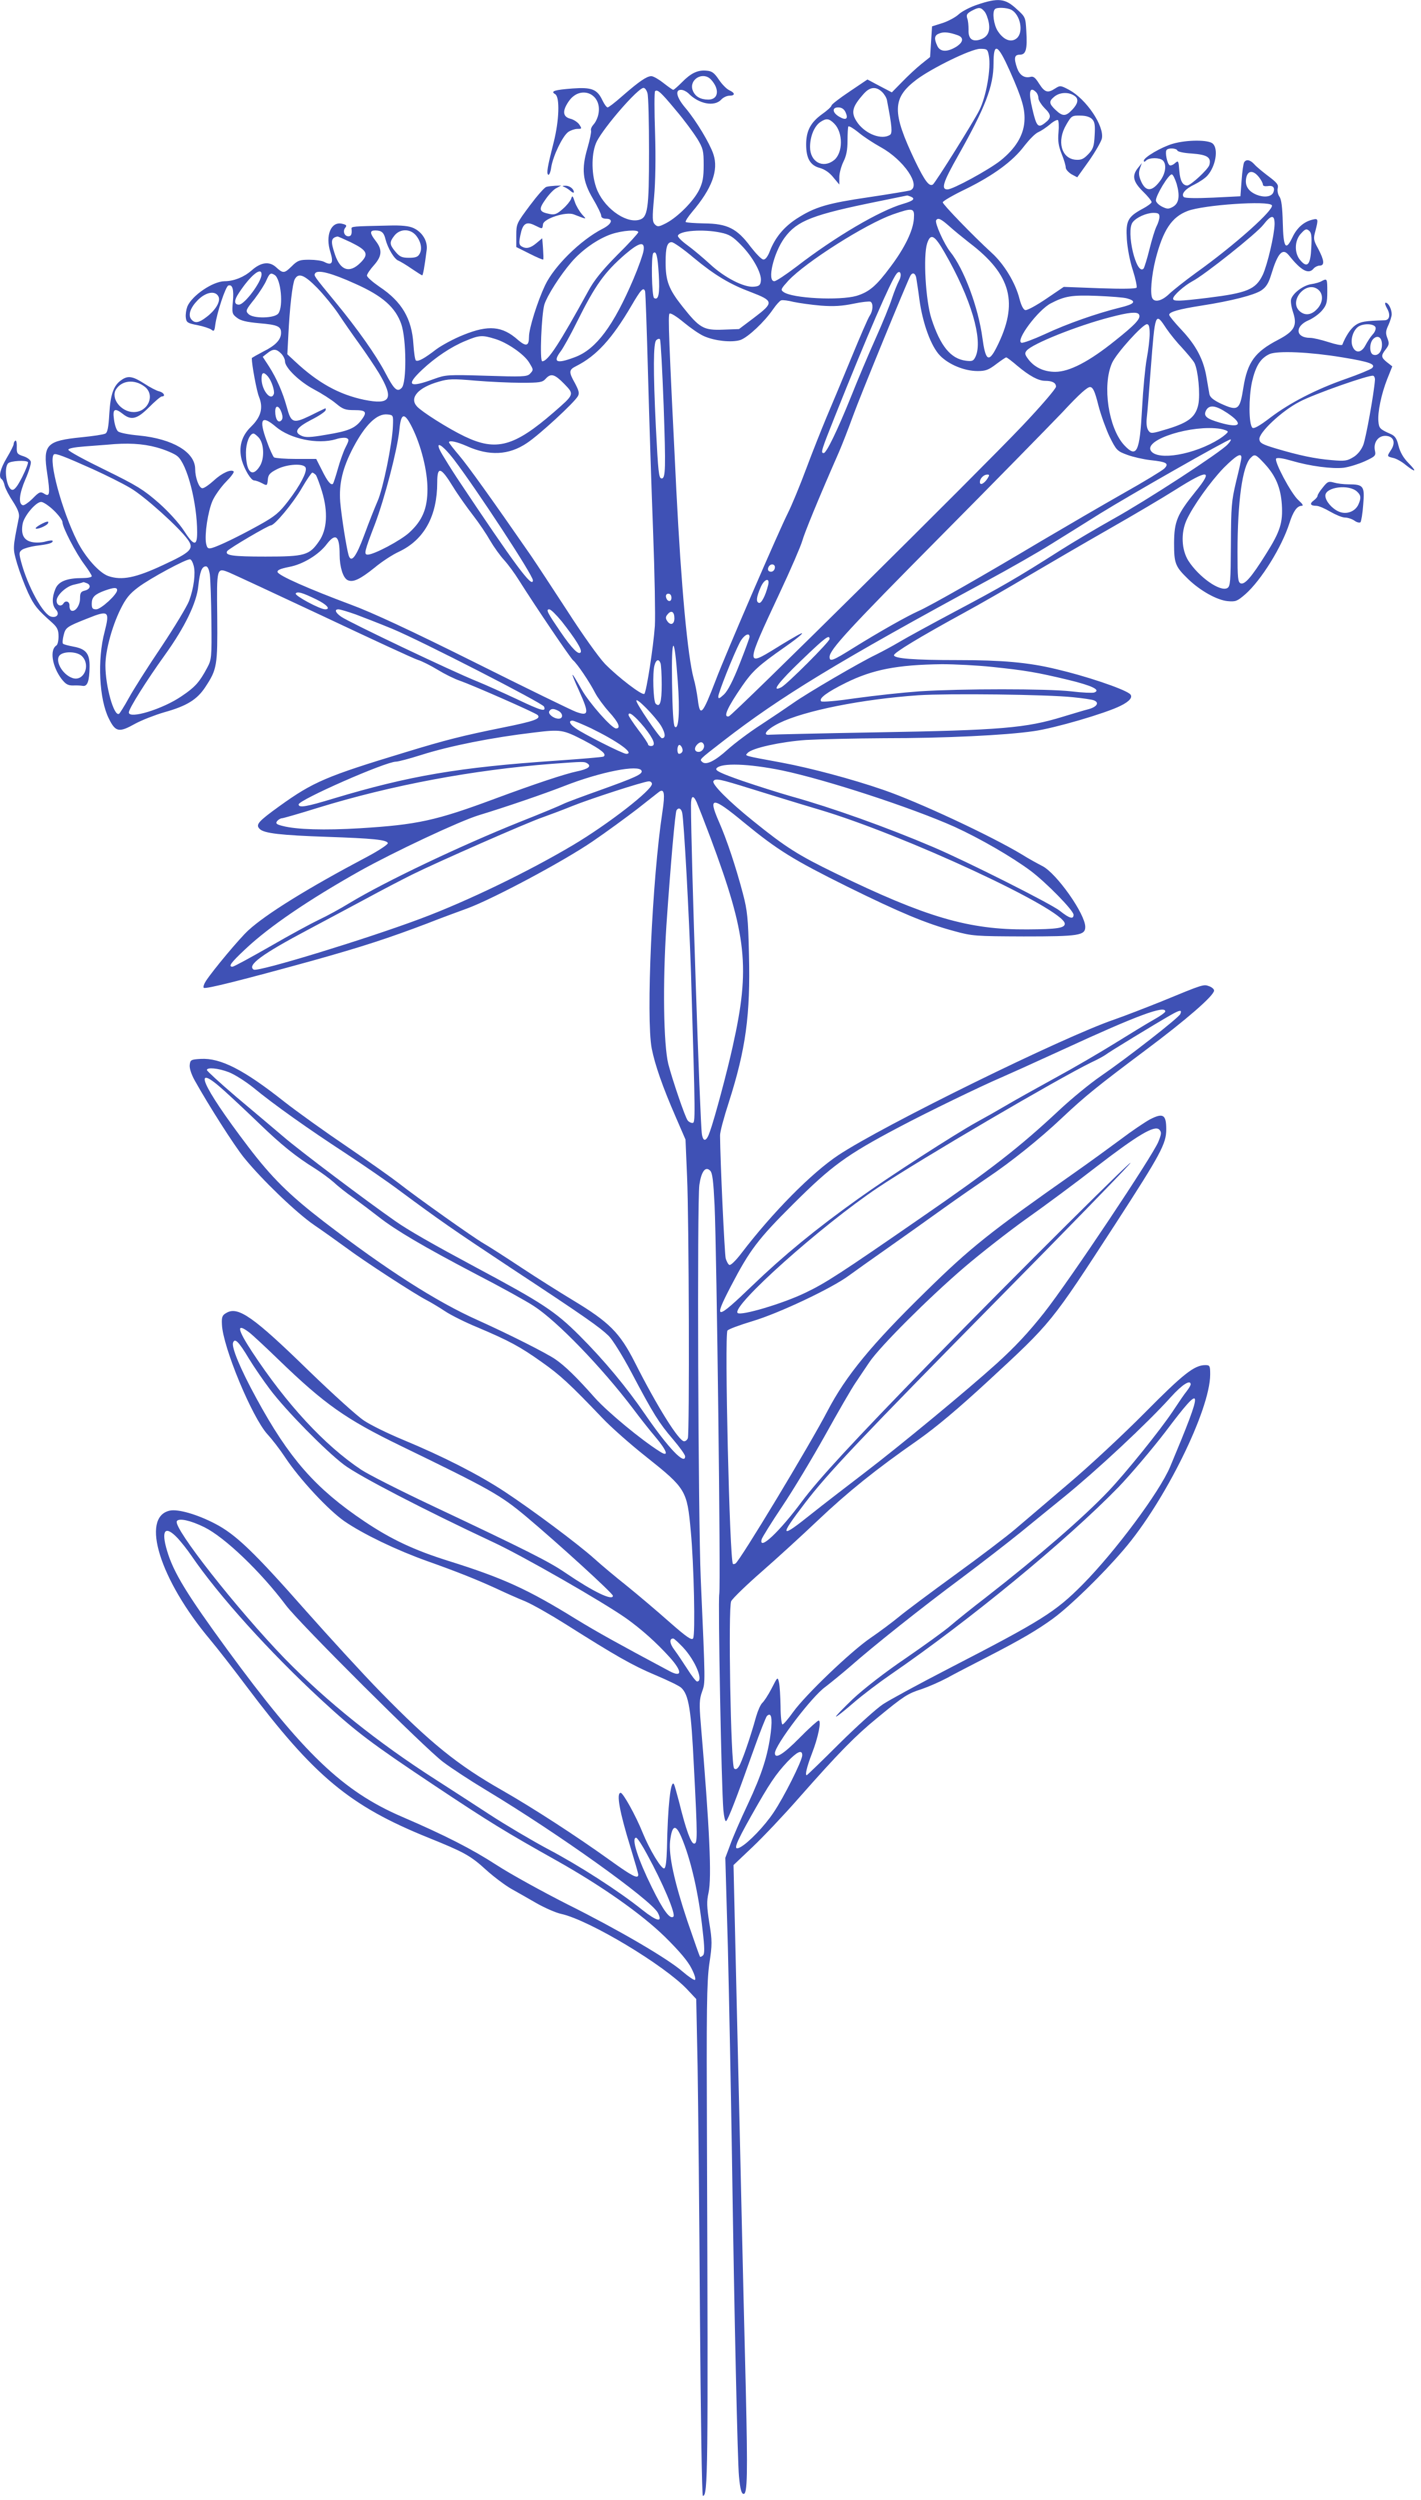 <?xml version="1.0" standalone="no"?>
<!DOCTYPE svg PUBLIC "-//W3C//DTD SVG 20010904//EN"
 "http://www.w3.org/TR/2001/REC-SVG-20010904/DTD/svg10.dtd">
<svg version="1.0" xmlns="http://www.w3.org/2000/svg"
 width="728pt" height="1280pt" viewBox="0 0 728 1280"
 preserveAspectRatio="xMidYMid meet">
<g transform="translate(0,1280) scale(0.1,-0.1)"
fill="#3f51b5" stroke="none">
<path d="M5007 12776 c-37 -12 -80 -35 -95 -49 -16 -15 -53 -35 -83 -45 l-54
-17 -5 -79 -5 -78 -45 -36 c-25 -20 -69 -61 -98 -91 l-53 -54 -63 33 -62 33
-92 -62 c-51 -34 -92 -66 -92 -71 0 -6 -22 -26 -49 -45 -58 -42 -81 -85 -81
-155 0 -71 21 -107 70 -120 25 -7 50 -24 69 -48 l31 -37 0 38 c0 21 10 56 21
79 15 30 21 60 21 107 0 36 2 69 4 73 3 5 26 -9 52 -30 26 -22 77 -55 113 -75
119 -65 210 -199 152 -222 -10 -3 -106 -19 -213 -35 -212 -31 -276 -50 -369
-110 -66 -43 -110 -97 -137 -166 -10 -27 -23 -44 -33 -43 -9 0 -38 30 -66 66
-69 93 -119 118 -237 119 -49 1 -91 4 -95 7 -3 4 12 27 33 52 102 120 136 213
109 295 -19 57 -89 173 -144 238 -45 53 -54 92 -22 92 11 0 27 -8 37 -17 54
-56 134 -71 169 -33 10 11 29 20 42 20 30 0 30 14 -1 28 -13 6 -37 30 -53 54
-23 34 -35 44 -62 46 -45 5 -81 -12 -127 -59 -21 -21 -41 -39 -45 -39 -3 0
-26 16 -50 35 -24 19 -52 35 -62 35 -24 0 -64 -28 -149 -102 -36 -32 -70 -58
-75 -58 -5 0 -17 16 -26 35 -27 58 -55 69 -153 62 -92 -7 -116 -14 -90 -29 25
-14 21 -136 -8 -249 -32 -126 -37 -157 -27 -164 5 -2 12 15 15 38 9 58 58 160
87 181 13 9 34 16 47 16 23 0 24 1 10 22 -8 12 -29 26 -46 30 -39 10 -42 40
-9 88 59 88 173 41 153 -63 -3 -18 -14 -42 -24 -53 -10 -11 -17 -25 -14 -33 2
-7 -6 -47 -18 -88 -32 -109 -26 -170 28 -261 23 -39 42 -78 42 -86 0 -10 9
-16 25 -16 39 0 30 -27 -17 -51 -112 -57 -249 -191 -296 -291 -39 -83 -82
-220 -82 -263 0 -48 -15 -51 -57 -15 -80 71 -151 77 -279 25 -48 -19 -109 -52
-138 -73 -61 -47 -93 -65 -105 -58 -5 3 -10 41 -13 83 -8 131 -59 218 -173
294 -35 24 -65 50 -65 58 0 7 16 31 35 52 42 47 45 80 10 125 -31 40 -32 54
-2 54 32 0 44 -11 52 -45 11 -45 46 -104 67 -110 9 -4 40 -22 67 -41 28 -19
52 -34 54 -34 4 0 12 43 23 130 6 45 -22 91 -67 112 -24 11 -62 15 -129 13
-183 -4 -191 -4 -189 -17 3 -27 -2 -38 -16 -38 -21 0 -30 27 -16 44 9 11 6 15
-15 20 -58 15 -89 -60 -61 -146 17 -55 7 -70 -32 -49 -11 6 -45 11 -76 11 -50
0 -60 -3 -92 -35 -37 -36 -43 -36 -80 -2 -34 30 -77 24 -123 -17 -38 -34 -91
-56 -140 -56 -60 -1 -166 -73 -190 -129 -6 -16 -10 -41 -8 -57 3 -25 8 -29 60
-39 31 -6 63 -17 71 -23 13 -11 16 -7 20 25 8 61 53 197 67 201 21 7 29 -20
23 -83 -5 -58 -4 -63 21 -82 19 -15 48 -22 113 -28 95 -8 113 -16 113 -49 0
-35 -28 -65 -91 -96 -32 -17 -59 -32 -59 -34 0 -34 25 -169 37 -198 23 -57 10
-103 -41 -153 -49 -47 -65 -106 -47 -172 14 -48 47 -103 63 -103 7 0 25 -6 40
-14 26 -14 27 -14 30 17 2 27 11 36 48 55 52 26 137 31 146 7 8 -21 -27 -89
-89 -170 -46 -60 -67 -78 -148 -123 -106 -59 -210 -109 -244 -118 -19 -5 -24
-1 -29 23 -9 43 9 164 33 219 12 27 43 70 68 96 26 26 44 50 40 54 -13 13 -60
-8 -101 -46 -24 -22 -50 -40 -59 -40 -17 0 -37 54 -37 98 0 87 -115 155 -288
172 -55 5 -101 14 -108 22 -8 7 -17 35 -20 61 -8 54 4 60 46 27 43 -34 73 -26
134 35 30 30 59 55 65 55 21 0 11 20 -13 26 -14 3 -48 21 -77 40 -59 38 -84
42 -117 18 -40 -27 -56 -73 -62 -173 -4 -69 -9 -96 -20 -101 -8 -5 -63 -13
-122 -19 -180 -18 -199 -37 -176 -186 15 -100 13 -120 -12 -105 -23 15 -28 13
-66 -26 -20 -19 -41 -33 -47 -31 -24 7 -18 60 13 132 18 40 30 81 28 90 -1 10
-19 23 -38 29 -32 10 -35 15 -34 48 1 21 -3 35 -7 32 -5 -3 -9 -11 -9 -18 0
-7 -16 -38 -35 -70 -34 -57 -44 -99 -26 -110 5 -3 12 -18 15 -33 4 -16 23 -52
43 -82 25 -39 33 -61 30 -80 -33 -166 -32 -156 -9 -238 13 -43 38 -109 56
-148 31 -66 46 -85 124 -154 26 -24 32 -37 32 -70 0 -22 -5 -43 -11 -46 -35
-22 -22 -107 26 -171 21 -27 33 -34 58 -34 18 1 41 0 51 -2 24 -4 34 24 35 98
1 67 -18 91 -82 103 -26 5 -51 11 -54 15 -4 3 -2 23 3 43 10 40 15 44 124 87
107 43 113 37 86 -69 -38 -143 -28 -346 22 -445 34 -69 52 -72 134 -26 35 19
102 45 150 59 115 32 168 65 210 129 60 91 63 109 61 361 -3 252 -3 251 60
226 17 -7 235 -108 482 -224 248 -117 466 -218 486 -224 20 -6 66 -29 102 -51
36 -22 87 -47 114 -56 61 -21 385 -163 397 -175 20 -19 -17 -32 -176 -64 -208
-42 -295 -64 -498 -126 -409 -124 -475 -152 -650 -278 -108 -78 -122 -94 -99
-116 22 -22 109 -32 346 -40 233 -8 305 -15 310 -32 2 -6 -44 -37 -104 -69
-305 -161 -521 -295 -611 -378 -44 -40 -181 -204 -217 -259 -10 -15 -15 -31
-11 -35 8 -8 198 40 557 139 254 71 389 115 589 191 63 25 156 59 205 77 130
48 489 239 640 342 72 49 174 124 229 166 54 43 105 82 112 88 27 20 32 -8 18
-100 -53 -346 -85 -1058 -55 -1214 16 -82 56 -197 121 -346 l52 -120 8 -190
c10 -216 13 -1315 4 -1339 -3 -9 -12 -16 -19 -16 -27 0 -139 179 -254 407 -76
149 -130 203 -312 313 -68 41 -189 117 -269 170 -80 53 -166 108 -192 123 -54
31 -344 237 -433 307 -33 26 -153 111 -266 188 -114 77 -259 181 -324 232
-205 162 -325 224 -427 218 -50 -3 -53 -5 -56 -31 -2 -16 8 -48 26 -80 71
-127 199 -328 250 -392 90 -112 271 -286 362 -348 47 -32 121 -85 165 -117 88
-66 351 -237 412 -268 21 -11 63 -36 93 -56 30 -20 104 -57 165 -82 163 -69
219 -99 330 -178 95 -67 142 -110 315 -291 41 -43 138 -129 215 -190 210 -167
215 -175 234 -385 16 -165 24 -533 12 -549 -7 -12 -33 6 -123 85 -62 55 -160
138 -217 184 -58 46 -132 108 -165 138 -87 78 -321 252 -459 343 -135 89 -318
182 -523 267 -77 32 -167 76 -199 98 -33 21 -161 137 -284 256 -282 275 -361
330 -420 296 -22 -12 -26 -21 -24 -59 4 -115 155 -478 234 -564 24 -26 64 -78
89 -116 74 -112 221 -270 304 -328 96 -66 266 -148 426 -205 152 -54 250 -93
355 -141 44 -21 110 -50 147 -65 37 -16 129 -68 205 -116 258 -163 342 -211
458 -260 64 -27 125 -56 135 -66 39 -36 51 -112 65 -403 19 -366 19 -395 1
-395 -16 0 -42 72 -76 210 -12 46 -24 89 -27 94 -17 27 -32 -113 -36 -328 -2
-64 -6 -101 -14 -103 -14 -5 -75 95 -111 184 -35 87 -100 203 -112 203 -24 0
-5 -101 51 -282 21 -69 39 -131 39 -137 0 -24 -31 -8 -141 71 -178 128 -401
272 -555 360 -229 130 -368 242 -626 506 -90 92 -260 278 -379 412 -269 305
-361 393 -467 448 -92 48 -190 76 -232 67 -151 -33 -51 -354 206 -660 37 -44
121 -152 187 -240 347 -461 528 -612 932 -775 183 -74 215 -91 297 -166 40
-36 98 -79 128 -96 30 -17 89 -50 130 -74 41 -23 97 -48 125 -54 145 -32 531
-264 647 -388 l45 -48 7 -345 c3 -189 9 -761 12 -1271 4 -511 10 -928 15 -928
26 0 27 112 21 1800 -3 698 -1 831 12 924 15 99 15 118 0 210 -13 83 -14 110
-4 154 17 78 6 323 -40 870 -8 95 -7 122 7 160 17 50 17 31 -7 582 -13 301
-19 1929 -7 2013 10 68 31 97 55 73 12 -11 17 -53 23 -178 11 -243 32 -1943
24 -1990 -7 -41 11 -989 21 -1106 3 -34 9 -60 14 -57 10 6 56 125 139 359 33
93 65 174 70 179 22 22 29 -8 20 -83 -15 -119 -45 -213 -118 -369 -38 -80 -79
-175 -91 -210 l-24 -64 13 -456 c6 -251 16 -735 21 -1076 12 -820 29 -1567 36
-1635 6 -67 13 -90 24 -90 19 0 21 100 11 532 -6 249 -16 644 -21 878 -5 234
-17 737 -26 1117 l-16 693 97 92 c54 51 162 165 239 253 202 229 288 317 401
409 136 112 155 124 227 147 35 12 92 37 128 56 36 20 129 68 207 108 177 91
261 141 339 198 87 64 251 223 361 352 210 244 443 716 443 897 0 45 -2 48
-25 48 -56 0 -113 -45 -310 -244 -110 -111 -287 -276 -394 -366 -106 -91 -228
-194 -270 -230 -42 -36 -180 -141 -307 -233 -128 -93 -258 -190 -290 -217 -33
-27 -97 -75 -144 -107 -101 -69 -334 -292 -397 -380 -25 -35 -49 -63 -54 -63
-5 0 -10 42 -10 93 -1 50 -4 106 -8 122 -7 30 -7 30 -38 -31 -17 -33 -39 -66
-47 -73 -9 -8 -23 -39 -32 -70 -30 -109 -75 -238 -89 -257 -9 -13 -17 -16 -24
-9 -17 17 -31 823 -15 856 7 14 77 82 156 151 79 69 207 186 286 261 155 147
299 263 516 414 96 68 205 160 357 300 329 304 321 294 653 805 232 358 261
411 261 485 0 76 -16 86 -84 51 -27 -15 -94 -60 -148 -101 -54 -40 -161 -118
-238 -172 -433 -304 -531 -381 -764 -610 -275 -269 -406 -428 -500 -607 -92
-177 -450 -770 -473 -784 -5 -3 -11 -4 -13 -2 -17 17 -44 1172 -28 1195 5 7
62 28 128 48 135 40 408 169 495 234 30 22 120 86 200 142 80 56 206 146 280
199 74 53 178 125 230 160 118 79 268 199 380 305 120 113 181 162 428 347
209 156 352 280 352 306 0 7 -11 17 -25 22 -29 11 -29 11 -245 -78 -80 -32
-188 -74 -240 -92 -264 -90 -1186 -543 -1415 -695 -137 -91 -337 -293 -498
-504 -26 -34 -53 -61 -60 -58 -6 2 -14 17 -19 33 -6 23 -28 501 -29 629 -1 17
20 94 45 171 87 272 111 447 103 759 -4 184 -8 222 -31 310 -36 136 -82 275
-123 368 -57 130 -34 130 129 -5 172 -141 251 -190 529 -328 268 -132 403
-189 549 -228 91 -25 106 -26 355 -27 283 0 315 5 315 49 0 66 -146 273 -219
311 -25 13 -73 39 -106 60 -160 96 -528 268 -708 330 -162 56 -373 112 -522
140 -201 37 -189 34 -175 49 20 25 170 58 300 67 69 4 248 8 398 9 314 0 622
15 767 36 108 15 371 92 446 130 49 24 66 47 46 62 -36 27 -226 91 -377 126
-141 34 -275 46 -504 46 -223 0 -326 8 -326 25 0 13 130 92 355 215 83 45 236
133 340 195 105 62 289 169 410 238 121 69 272 158 335 198 171 108 198 106
105 -8 -95 -118 -109 -153 -110 -263 0 -107 6 -121 74 -187 62 -59 145 -105
199 -111 43 -4 50 -1 93 36 81 72 186 241 225 363 19 60 39 89 63 89 10 0 5 9
-16 28 -38 33 -127 202 -115 214 6 6 37 1 78 -11 95 -28 209 -43 269 -36 28 4
76 19 107 33 54 25 58 29 52 55 -9 43 19 79 59 75 38 -4 48 -35 23 -73 -21
-32 -21 -32 12 -40 15 -3 44 -19 64 -36 52 -41 59 -36 14 10 -26 26 -43 56
-51 88 -9 38 -18 51 -41 61 -54 24 -59 29 -62 63 -5 47 15 142 45 218 l26 65
-27 21 c-31 25 -32 34 -6 67 17 22 18 30 8 56 -10 26 -9 37 5 67 9 20 17 45
17 56 0 26 -17 59 -31 59 -6 0 -2 -13 7 -29 19 -33 13 -61 -13 -61 -101 -3
-124 -7 -150 -26 -24 -17 -49 -56 -66 -99 -2 -5 -33 1 -70 13 -37 12 -80 22
-95 22 -75 0 -80 59 -8 90 23 10 54 32 69 50 23 27 27 41 27 96 0 68 -1 69
-28 55 -9 -6 -34 -13 -54 -16 -41 -6 -93 -45 -103 -76 -4 -11 1 -42 10 -69 22
-67 7 -96 -77 -140 -119 -62 -157 -114 -178 -245 -18 -116 -27 -122 -117 -81
-37 18 -54 32 -57 48 -2 13 -9 52 -15 87 -15 90 -53 162 -127 241 -35 37 -64
72 -64 78 0 15 50 29 165 47 154 24 271 54 307 78 25 17 37 36 51 82 33 109
58 137 89 99 64 -80 102 -101 128 -69 7 8 21 15 31 15 26 0 24 26 -7 85 -25
45 -26 53 -15 92 16 62 15 66 -16 58 -44 -11 -79 -42 -102 -91 -34 -71 -46
-53 -49 76 -2 78 -7 119 -17 133 -8 11 -12 31 -9 43 5 18 -4 29 -48 62 -29 22
-62 49 -72 61 -21 23 -41 27 -52 10 -4 -7 -10 -48 -13 -93 l-6 -81 -140 -7
c-87 -4 -144 -3 -150 3 -15 15 7 42 56 65 24 12 54 32 65 45 42 47 57 135 28
163 -21 21 -132 21 -205 0 -59 -17 -149 -70 -149 -87 0 -7 4 -7 12 1 16 16 70
16 86 0 19 -19 14 -62 -10 -98 -44 -63 -78 -65 -103 -6 -11 26 -12 42 -5 63
l10 28 -20 -25 c-32 -40 -25 -70 25 -120 25 -24 45 -49 45 -55 0 -5 -21 -21
-46 -34 -76 -41 -87 -62 -81 -156 3 -45 16 -115 31 -159 14 -44 22 -84 19 -89
-4 -6 -74 -7 -189 -3 l-184 7 -90 -61 c-50 -34 -98 -60 -107 -58 -10 2 -21 24
-30 58 -20 81 -79 178 -142 235 -94 86 -251 248 -251 259 0 6 53 37 118 68
140 69 241 142 300 221 25 32 56 64 71 70 14 6 41 24 59 39 18 16 37 26 42 23
4 -3 6 -31 3 -63 -4 -43 0 -70 16 -110 12 -29 21 -60 21 -70 0 -9 13 -24 29
-34 l30 -16 60 84 c33 47 62 98 66 114 14 64 -80 203 -168 250 -43 23 -46 23
-71 7 -38 -25 -53 -21 -82 24 -20 32 -30 40 -46 35 -30 -7 -54 9 -67 45 -18
52 -14 69 14 69 31 0 39 26 33 122 -4 70 -4 71 -52 114 -57 52 -92 56 -199 20z
m36 -34 c9 -10 19 -37 23 -60 8 -48 -9 -76 -53 -87 -35 -8 -53 10 -51 53 0 21
-2 47 -7 59 -5 17 -1 24 22 37 37 20 47 20 66 -2z m138 8 c46 -25 64 -113 29
-145 -28 -25 -67 -11 -97 34 -22 32 -31 99 -16 114 10 11 62 8 84 -3z m-273
-131 c31 -12 27 -36 -10 -59 -46 -28 -82 -26 -96 5 -18 38 -15 55 11 64 22 9
51 6 95 -10z m158 -104 c12 -64 -13 -209 -49 -280 -29 -58 -226 -373 -238
-380 -19 -12 -42 20 -91 121 -119 250 -118 321 7 416 80 60 281 158 326 158
36 0 39 -2 45 -35z m106 -75 c66 -148 81 -202 76 -265 -6 -71 -46 -136 -122
-197 -59 -47 -244 -148 -272 -148 -34 0 -23 36 54 172 140 248 182 356 182
473 0 110 21 101 82 -35z m-1529 -48 c45 -49 38 -102 -14 -102 -41 0 -68 16
-80 47 -21 56 53 100 94 55z m-326 -69 c5 -16 8 -149 8 -298 0 -298 -6 -340
-52 -351 -72 -18 -185 67 -219 167 -26 76 -24 181 4 236 41 78 211 273 239
273 7 0 16 -12 20 -27z m1201 7 c12 -11 24 -31 26 -43 26 -136 29 -169 15
-178 -42 -26 -121 3 -164 60 -38 53 -32 82 33 154 30 32 60 35 90 7z m-1055
-95 c42 -49 90 -115 109 -145 30 -50 33 -61 33 -135 0 -64 -5 -90 -23 -127
-28 -57 -108 -138 -168 -170 -39 -20 -45 -21 -59 -7 -13 13 -14 31 -4 140 7
76 9 203 5 329 -4 113 -4 209 0 213 12 11 30 -5 107 -98z m1845 93 c7 -7 12
-20 12 -31 0 -10 14 -32 30 -49 37 -36 38 -51 3 -78 -35 -27 -43 -18 -64 72
-21 87 -14 119 19 86z m200 -21 c19 -15 14 -39 -15 -69 -33 -35 -49 -35 -85
-1 -33 31 -35 44 -10 65 29 27 79 29 110 5z m-1176 -82 c15 -33 3 -43 -30 -24
-37 20 -42 49 -8 49 18 0 30 -8 38 -25z m1264 -36 c13 -14 15 -32 12 -83 -3
-56 -8 -70 -33 -96 -24 -25 -37 -30 -64 -28 -74 6 -98 96 -48 180 26 45 29 47
72 46 29 0 50 -7 61 -19z m-1322 -22 c46 -46 45 -150 -1 -187 -57 -45 -123 -9
-123 67 0 54 21 105 51 127 32 22 46 20 73 -7z m1758 -138 c2 -6 35 -13 73
-15 79 -6 101 -19 91 -58 -5 -22 -96 -106 -114 -106 -23 1 -36 24 -40 74 -4
54 -5 56 -23 40 -10 -9 -22 -13 -27 -10 -12 7 -24 65 -16 77 7 13 52 11 56 -2z
m417 -135 c12 -15 21 -32 21 -39 0 -7 9 -10 24 -8 27 5 39 -7 30 -31 -9 -24
-47 -29 -87 -13 -43 18 -61 48 -52 88 8 37 36 38 64 3z m-421 -35 c18 -63 12
-100 -19 -118 -22 -12 -29 -12 -54 0 -17 8 -31 22 -33 31 -4 22 67 140 82 135
6 -2 16 -23 24 -48z m-1364 -65 c28 -11 17 -22 -38 -38 -120 -35 -348 -169
-545 -321 -54 -41 -105 -75 -114 -75 -38 0 -4 145 52 222 65 89 145 119 486
188 77 16 141 29 142 29 1 1 8 -2 17 -5z m1852 -45 c13 -22 -190 -204 -389
-346 -55 -40 -117 -89 -137 -108 -36 -35 -73 -45 -86 -23 -13 21 -5 115 16
200 39 151 83 217 165 248 82 31 415 54 431 29z m-1834 -69 c-4 -60 -46 -148
-119 -245 -74 -100 -110 -130 -175 -150 -87 -25 -330 -13 -374 20 -16 11 -13
16 24 57 88 95 397 291 536 340 104 36 112 34 108 -22z m1258 10 c0 -12 -7
-34 -15 -49 -8 -16 -24 -68 -36 -117 -12 -49 -26 -93 -30 -99 -37 -40 -92 192
-56 237 19 25 69 47 105 48 26 0 32 -4 32 -20z m590 -37 c-1 -56 -37 -210 -61
-261 -36 -74 -79 -92 -281 -117 -150 -18 -178 -19 -178 -4 0 16 58 67 99 89
59 30 331 246 364 290 40 51 57 52 57 3z m-1667 -11 c23 -21 70 -59 103 -85
216 -164 254 -309 140 -535 -41 -81 -57 -70 -73 48 -21 156 -94 353 -165 441
-31 39 -80 148 -72 161 9 15 24 8 67 -30z m1855 -110 c-4 -87 -20 -107 -55
-66 -33 36 -32 102 2 138 22 24 28 26 41 15 13 -10 15 -29 12 -87z m-4590 66
c27 -30 37 -71 22 -97 -8 -16 -20 -21 -54 -21 -37 0 -48 5 -70 31 -31 37 -32
49 -5 83 27 34 77 36 107 4z m1142 13 c0 -5 -48 -58 -108 -117 -77 -78 -119
-130 -148 -184 -150 -273 -207 -360 -236 -360 -14 0 -4 239 11 291 14 44 78
146 138 216 54 63 135 120 205 144 56 19 138 25 138 10z m422 -2 c44 -9 62
-20 105 -64 60 -61 106 -145 101 -183 -2 -22 -9 -28 -36 -30 -50 -5 -151 47
-224 115 -35 32 -87 76 -116 97 -29 21 -51 43 -49 49 8 26 129 35 219 16z
m-1896 -49 c86 -42 95 -61 51 -105 -56 -56 -103 -41 -131 42 -23 68 -21 85 13
92 2 1 32 -13 67 -29z m3045 -56 c134 -233 196 -444 157 -530 -11 -23 -17 -25
-50 -21 -77 10 -130 74 -176 215 -30 93 -43 322 -22 386 18 54 38 43 91 -50z
m-1287 -24 c106 -88 186 -136 291 -175 120 -46 121 -54 18 -132 l-77 -58 -81
-3 c-101 -4 -121 8 -209 119 -70 88 -86 131 -86 226 0 76 8 103 31 103 10 0
61 -36 113 -80z m-257 36 c-3 -19 -26 -84 -51 -143 -102 -240 -192 -362 -301
-402 -95 -36 -115 -26 -71 32 13 18 50 84 81 147 95 191 142 256 248 348 74
63 102 68 94 18z m78 -121 c6 -98 -1 -135 -24 -121 -12 8 -16 218 -4 230 15
14 22 -13 28 -109z m-2035 0 c0 -38 -87 -155 -116 -155 -25 0 -26 22 0 60 59
90 116 136 116 95z m480 -48 c140 -62 206 -121 236 -207 26 -76 28 -300 2
-326 -23 -24 -39 -9 -85 79 -47 89 -141 222 -252 357 -116 141 -114 138 -106
151 13 19 84 1 205 -54z m2786 16 c-8 -15 -25 -56 -36 -90 -11 -35 -49 -128
-85 -208 -36 -80 -92 -213 -125 -296 -69 -171 -126 -289 -140 -289 -17 0 -12
14 59 192 164 411 285 690 314 726 19 24 30 -4 13 -35z m-3199 29 c32 -20 46
-160 19 -197 -18 -25 -128 -28 -153 -3 -16 16 -14 21 31 77 25 33 53 76 61 96
16 36 22 40 42 27z m3287 -14 c2 -13 10 -62 16 -110 17 -125 60 -242 106 -289
45 -46 125 -79 193 -79 40 0 56 6 94 35 25 19 49 35 52 35 4 0 30 -20 58 -44
61 -51 107 -76 141 -76 37 0 56 -10 56 -30 0 -10 -78 -101 -174 -202 -219
-231 -1483 -1482 -1502 -1486 -31 -7 -9 43 68 155 53 77 85 106 215 197 82 57
118 90 72 65 -13 -7 -63 -36 -111 -66 -160 -99 -160 -96 17 282 57 121 108
240 115 265 11 40 82 214 188 455 19 44 51 127 72 185 34 95 281 697 295 720
11 17 24 11 29 -12z m-3069 -52 c34 -35 83 -95 108 -132 25 -38 73 -107 107
-154 34 -47 79 -114 101 -150 79 -133 61 -165 -76 -137 -128 27 -235 86 -351
194 l-42 39 5 94 c7 144 21 267 33 290 19 35 49 23 115 -44z m5127 -8 c30 -23
27 -70 -7 -103 -28 -29 -61 -32 -87 -8 -57 52 33 158 94 111z m-3447 -10 c2
-7 9 -200 15 -428 6 -228 18 -590 26 -805 8 -214 12 -430 9 -480 -8 -110 -43
-337 -54 -348 -10 -10 -132 83 -201 153 -31 32 -116 151 -193 271 -77 118
-161 246 -187 284 -198 286 -322 459 -367 512 -29 34 -53 65 -53 68 0 12 41 3
91 -19 115 -52 216 -47 308 15 64 42 245 209 262 241 8 15 4 29 -15 65 -33 59
-33 69 7 89 103 52 183 140 281 307 50 86 63 99 71 75z m-2186 -26 c13 -24
-14 -70 -62 -106 -39 -30 -59 -33 -77 -11 -18 22 -5 60 35 100 41 40 88 48
104 17z m4655 -10 c51 -14 40 -29 -36 -47 -121 -30 -272 -83 -385 -136 -59
-27 -113 -47 -120 -44 -32 11 85 168 151 202 71 37 108 43 236 38 69 -3 138
-8 154 -13z m-1568 -37 c66 -5 109 -2 167 10 42 9 82 13 87 10 15 -9 12 -48
-4 -71 -8 -11 -50 -108 -94 -215 -44 -107 -101 -243 -127 -304 -25 -60 -73
-180 -105 -266 -32 -86 -74 -187 -93 -225 -49 -97 -321 -727 -369 -854 -69
-180 -82 -195 -93 -102 -4 31 -13 80 -21 107 -31 115 -64 468 -89 965 -39 785
-43 895 -35 904 5 5 36 -14 72 -44 35 -29 81 -61 104 -71 56 -25 143 -34 187
-20 38 13 123 92 168 158 16 23 34 43 41 45 7 3 36 -1 64 -8 29 -6 92 -15 140
-19z m1629 -45 c12 -19 -16 -50 -123 -135 -133 -107 -234 -159 -306 -159 -58
0 -107 23 -139 66 -17 23 -18 30 -7 43 29 35 259 127 425 170 98 26 141 30
150 15z m141 -73 c17 -25 53 -70 81 -99 27 -30 55 -63 62 -76 19 -36 31 -161
20 -214 -14 -63 -49 -91 -156 -124 -83 -25 -87 -26 -100 -8 -8 12 -11 34 -8
64 3 25 12 135 20 245 23 299 23 300 81 212z m-86 -26 c0 -27 -7 -84 -15 -127
-8 -44 -19 -158 -24 -255 -12 -225 -27 -257 -91 -189 -81 87 -114 306 -63 421
22 50 157 199 179 199 10 0 14 -14 14 -49z m1157 33 c3 -8 -3 -25 -15 -37 -11
-12 -27 -37 -36 -54 -21 -41 -52 -44 -67 -6 -12 31 2 79 28 99 25 19 82 18 90
-2z m-4512 -59 c62 -18 149 -78 175 -120 24 -39 24 -39 4 -60 -15 -14 -40 -15
-223 -9 -197 6 -208 5 -266 -16 -130 -48 -148 -34 -62 47 67 63 149 118 223
148 69 29 85 30 149 10z m4545 -30 c0 -36 -21 -60 -45 -51 -20 7 -20 60 0 80
23 23 45 9 45 -29z m-3680 -312 c11 -319 10 -373 -10 -373 -15 0 -18 30 -30
265 -14 291 -13 428 2 443 7 7 15 9 19 5 4 -5 12 -158 19 -340z m-1960 267
c11 -11 20 -29 20 -40 0 -33 75 -105 149 -144 38 -20 88 -52 111 -71 37 -31
49 -35 96 -35 61 0 67 -10 33 -54 -31 -39 -66 -54 -178 -72 -80 -14 -107 -15
-127 -5 -40 18 -25 42 50 81 38 19 71 41 74 49 2 7 1 12 -4 9 -5 -2 -40 -19
-78 -38 -84 -40 -95 -36 -117 47 -21 75 -51 144 -91 207 l-32 49 23 18 c30 24
46 24 71 -1z m5438 -20 c140 -23 172 -35 151 -55 -8 -7 -68 -32 -134 -55 -152
-53 -288 -123 -389 -200 -55 -42 -83 -57 -90 -50 -19 19 -19 154 -2 234 19 82
43 121 90 143 41 18 206 11 374 -17z m-5506 -97 c19 -22 36 -74 31 -90 -14
-41 -63 19 -63 77 0 34 10 38 32 13z m1518 -38 c53 -55 54 -53 -54 -147 -202
-175 -294 -200 -455 -123 -82 39 -220 126 -245 154 -40 44 6 97 113 127 47 14
72 15 185 5 72 -6 179 -11 237 -11 93 0 108 2 124 20 27 30 46 25 95 -25z
m4154 19 c-4 -62 -46 -298 -60 -333 -10 -25 -29 -49 -51 -62 -31 -19 -44 -21
-111 -15 -85 7 -166 24 -287 60 -66 20 -81 27 -83 46 -5 33 114 146 206 193
73 39 358 139 377 133 6 -2 10 -12 9 -22z m-6304 -33 c57 -42 20 -131 -55
-131 -65 0 -120 71 -90 117 30 46 94 52 145 14z m4887 -96 c13 -50 39 -122 58
-162 34 -68 38 -73 90 -92 30 -11 83 -23 118 -27 84 -9 98 -17 72 -43 -11 -11
-105 -68 -210 -127 -104 -59 -293 -169 -420 -244 -290 -173 -568 -332 -630
-359 -60 -27 -200 -106 -332 -188 -107 -67 -123 -73 -123 -47 0 37 98 143 570
619 273 275 552 560 622 633 88 95 131 133 144 130 14 -2 24 -24 41 -93z
m-4184 -39 c6 -19 6 -31 -2 -39 -16 -16 -31 8 -31 46 0 36 20 31 33 -7z m4845
-1 c85 -57 67 -80 -39 -49 -69 20 -85 34 -70 63 17 30 49 26 109 -14z m-4275
-65 c-3 -91 -51 -325 -79 -387 -14 -32 -45 -110 -68 -173 -42 -113 -67 -145
-80 -103 -11 37 -37 201 -43 273 -7 94 12 174 67 279 62 117 121 174 174 169
31 -3 31 -4 29 -58z m99 -10 c46 -93 78 -222 78 -314 0 -100 -26 -161 -92
-222 -44 -41 -182 -114 -214 -114 -21 0 -17 16 36 154 50 131 116 384 126 484
8 90 26 93 66 12z m-699 5 c73 -62 214 -92 308 -64 20 7 45 9 54 6 14 -6 14
-11 -4 -46 -11 -21 -29 -72 -40 -111 -11 -40 -23 -75 -25 -77 -10 -10 -28 11
-56 68 l-30 59 -103 0 c-56 0 -107 4 -113 8 -5 4 -23 42 -38 85 -41 112 -26
134 47 72z m4840 -11 c20 -4 37 -10 37 -15 0 -5 -19 -21 -42 -36 -128 -81
-318 -114 -352 -61 -36 58 213 135 357 112z m-4928 -44 c28 -30 31 -108 6
-147 -39 -62 -71 -30 -71 70 0 49 19 97 39 97 4 0 16 -9 26 -20z m4964 -36
c-36 -40 -417 -288 -587 -382 -82 -46 -204 -118 -270 -160 -221 -141 -305
-189 -537 -312 -126 -67 -256 -138 -289 -158 -32 -19 -84 -47 -116 -63 -86
-41 -356 -199 -425 -248 -33 -23 -107 -73 -165 -111 -58 -37 -135 -95 -171
-127 -67 -61 -113 -83 -132 -64 -13 13 -18 9 106 105 295 229 589 408 1357
824 113 61 258 144 322 184 65 40 180 112 255 159 150 93 652 379 667 379 5 0
-1 -12 -15 -26z m-5486 -15 c43 -12 91 -32 106 -45 50 -41 101 -240 101 -390
0 -73 -17 -70 -68 9 -24 37 -78 97 -129 142 -78 68 -110 88 -275 169 -103 50
-188 96 -188 103 0 7 30 13 83 17 45 3 98 8 117 9 102 10 179 6 253 -14z
m1524 -64 c115 -151 403 -590 403 -616 0 -46 -91 77 -387 521 -27 41 -62 97
-78 124 -44 75 -4 57 62 -29z m-1852 -47 c66 -30 153 -73 193 -97 71 -41 250
-202 294 -264 34 -47 17 -64 -128 -131 -139 -65 -210 -79 -278 -56 -46 15
-119 96 -161 180 -78 156 -148 414 -119 443 8 8 56 -11 199 -75z m5885 59 c0
-7 -12 -62 -27 -122 -24 -101 -26 -128 -27 -323 -1 -191 -3 -214 -18 -223 -37
-21 -146 56 -200 140 -35 56 -39 142 -9 208 33 72 121 195 189 266 64 64 92
81 92 54z m120 -33 c55 -60 81 -120 87 -207 6 -92 -8 -138 -80 -252 -75 -120
-110 -160 -131 -152 -14 6 -16 27 -16 160 0 258 25 441 67 482 21 22 26 20 73
-31z m-6337 10 c3 -4 -10 -38 -29 -76 -25 -49 -40 -68 -52 -66 -28 5 -44 112
-20 136 12 12 90 17 101 6z m2177 -125 c25 -41 72 -107 103 -147 31 -40 70
-98 88 -130 18 -31 50 -76 71 -99 21 -23 54 -68 74 -100 87 -138 265 -401 280
-414 21 -17 85 -112 113 -167 12 -23 44 -67 71 -97 50 -55 62 -85 36 -85 -22
0 -137 130 -176 199 -58 103 -62 101 -13 -7 52 -115 50 -131 -16 -107 -20 7
-252 120 -516 252 -329 164 -529 257 -635 296 -217 81 -374 150 -378 168 -2
10 14 17 59 26 71 13 153 63 194 118 45 58 65 41 65 -55 0 -62 17 -118 40
-130 27 -14 63 2 140 64 36 30 91 66 124 81 129 61 196 182 196 355 0 84 18
80 80 -21z m-702 59 c5 -7 20 -46 32 -86 31 -103 26 -195 -16 -254 -49 -71
-72 -78 -274 -78 -169 0 -210 6 -196 28 8 13 211 132 224 132 19 0 115 115
159 192 25 43 49 78 53 78 4 0 12 -6 18 -12z m3440 -20 c-18 -26 -38 -35 -38
-16 0 18 20 38 38 38 12 0 12 -3 0 -22z m-4783 -161 c25 -24 45 -51 45 -61 0
-26 69 -159 112 -216 21 -28 38 -55 38 -60 0 -6 -21 -10 -47 -10 -81 0 -123
-17 -139 -55 -19 -46 -18 -84 3 -107 19 -21 6 -42 -23 -36 -41 7 -122 154
-156 282 -11 43 -11 49 5 61 10 7 42 16 70 20 66 8 87 14 87 25 0 4 -15 3 -34
-2 -18 -6 -50 -8 -70 -4 -44 8 -60 39 -50 94 8 41 68 112 95 112 10 0 39 -19
64 -43z m717 -283 c11 -38 1 -115 -23 -180 -11 -29 -75 -135 -143 -237 -69
-102 -143 -219 -166 -261 -23 -42 -46 -78 -50 -81 -26 -16 -70 141 -70 248 0
74 33 197 76 285 28 57 47 81 91 114 60 46 252 149 267 144 6 -1 14 -16 18
-32z m2978 -8 c0 -18 -16 -29 -30 -21 -13 8 -1 35 16 35 8 0 14 -6 14 -14z
m-2895 -38 c3 -24 7 -131 8 -238 2 -188 1 -197 -22 -240 -39 -73 -62 -99 -131
-145 -96 -66 -270 -119 -270 -83 0 19 89 161 186 296 102 142 162 267 170 352
8 73 18 100 39 100 9 0 16 -16 20 -42z m2860 -55 c-13 -53 -35 -95 -47 -90
-16 5 -13 29 9 80 19 44 49 52 38 10z m-3491 11 c24 -9 19 -31 -9 -38 -21 -5
-25 -12 -25 -40 0 -36 -24 -70 -44 -63 -6 2 -11 14 -10 26 1 21 -20 29 -31 11
-12 -19 -35 -10 -35 14 0 28 48 73 88 82 23 5 42 10 49 13 1 1 8 -2 17 -5z
m156 -36 c0 -22 -83 -98 -107 -98 -19 0 -23 5 -23 29 0 33 15 48 67 67 48 17
63 17 63 2z m1020 -47 c54 -26 76 -51 46 -51 -27 0 -157 70 -151 81 8 12 33 5
105 -30z m1820 8 c0 -24 -23 -21 -28 4 -2 10 3 17 12 17 10 0 16 -9 16 -21z
m-1618 -85 c40 -15 125 -48 188 -74 147 -61 771 -381 777 -398 12 -29 -13 -22
-139 38 -73 34 -166 76 -206 92 -129 52 -650 300 -694 330 -30 21 -36 38 -14
38 8 0 48 -12 88 -26z m1056 -36 c72 -92 105 -145 97 -158 -10 -16 -45 19
-103 104 -67 98 -77 116 -58 116 8 0 36 -28 64 -62z m577 16 c0 -32 -21 -39
-38 -12 -8 12 -7 21 3 32 19 24 35 14 35 -20z m385 -95 c0 -6 -23 -68 -51
-139 -33 -84 -60 -137 -80 -156 -24 -22 -29 -24 -29 -10 0 18 76 210 110 276
19 37 50 55 50 29z m410 -11 c0 -14 -217 -231 -247 -247 -55 -28 -16 24 103
138 122 117 144 134 144 109z m-778 -213 c12 -159 5 -256 -15 -236 -7 7 -12
84 -14 224 -4 249 12 255 29 12z m-3052 125 c47 -47 8 -134 -51 -111 -51 19
-89 89 -63 116 23 22 90 19 114 -5z m2964 -36 c3 -9 6 -58 6 -109 0 -91 -9
-120 -31 -98 -12 12 -17 158 -6 196 8 30 22 35 31 11z m1700 -19 c170 -18 225
-27 388 -66 124 -30 169 -52 134 -65 -9 -3 -62 -1 -118 6 -124 14 -563 14
-778 0 -85 -6 -231 -22 -325 -35 -94 -14 -173 -21 -178 -16 -14 14 28 46 127
95 138 68 263 92 491 95 66 0 183 -6 259 -14z m412 -155 c50 -5 99 -12 108
-16 29 -11 17 -33 -26 -45 -24 -6 -83 -24 -133 -39 -189 -58 -316 -69 -955
-80 -289 -5 -534 -11 -545 -12 -44 -6 -17 28 46 59 129 64 426 123 714 143
153 10 661 4 791 -10z m-2109 -147 c23 -39 24 -63 4 -63 -11 0 -131 176 -131
192 0 19 98 -82 127 -129z m-526 77 c24 -13 25 -40 1 -40 -26 0 -56 25 -48 38
9 15 22 15 47 2z m439 -83 c50 -62 63 -97 35 -97 -8 0 -15 4 -15 9 0 4 -22 38
-50 74 -27 36 -50 71 -50 76 0 21 31 -3 80 -62z m-272 -6 c139 -68 226 -131
180 -131 -17 0 -219 102 -258 130 -32 22 -39 40 -17 40 7 0 50 -18 95 -39z
m-37 -62 c91 -48 119 -71 101 -83 -5 -3 -114 -12 -243 -21 -498 -34 -752 -77
-1141 -194 -138 -42 -178 -49 -178 -30 0 23 445 219 499 219 11 0 68 15 128
34 148 47 365 90 578 115 139 17 149 15 256 -40z m613 -18 c10 -16 -5 -41 -25
-41 -21 0 -25 20 -7 38 14 14 25 15 32 3z m-109 -41 c-3 -6 -10 -10 -16 -10
-10 0 -12 33 -2 44 9 9 26 -22 18 -34z m-486 -59 c23 -15 4 -29 -54 -41 -61
-13 -207 -61 -420 -140 -301 -112 -397 -133 -690 -151 -181 -11 -327 -7 -398
12 -32 8 -36 13 -27 25 7 8 18 14 24 14 6 0 90 24 186 54 377 116 795 194
1200 225 162 12 163 12 179 2z m998 -36 c228 -48 665 -191 884 -289 131 -60
292 -153 389 -225 81 -61 220 -203 220 -225 0 -25 -21 -19 -70 20 -43 35 -476
253 -650 327 -237 101 -517 201 -725 259 -60 17 -174 53 -253 80 -114 40 -140
53 -131 64 24 29 164 24 336 -11z m-720 -2 c6 -17 -32 -34 -213 -99 -87 -31
-171 -62 -187 -70 -15 -8 -116 -50 -225 -93 -304 -122 -685 -303 -868 -413
-49 -30 -120 -69 -159 -87 -38 -18 -151 -79 -251 -137 -100 -57 -186 -104
-193 -104 -23 0 -9 20 67 91 121 114 322 251 587 400 176 98 510 255 609 285
132 40 334 109 436 149 186 73 386 112 397 78z m561 -92 c87 -27 242 -75 347
-106 436 -129 1260 -512 1260 -585 0 -22 -39 -28 -192 -29 -301 -2 -519 62
-986 289 -187 91 -251 131 -417 265 -127 102 -214 190 -205 205 10 16 29 12
193 -39z m-508 25 c0 -32 -224 -206 -404 -313 -227 -135 -539 -286 -776 -375
-276 -104 -838 -276 -860 -263 -36 22 41 79 281 206 85 45 217 116 294 157 77
42 183 97 235 123 131 65 591 267 670 294 36 13 101 37 145 55 90 37 371 128
398 129 9 1 17 -5 17 -13z m229 -93 c7 -16 39 -98 71 -183 187 -501 204 -664
114 -1067 -27 -124 -93 -371 -117 -437 -17 -51 -34 -56 -41 -14 -10 61 -56
1447 -56 1684 0 50 11 56 29 17z m-74 -55 c9 -43 35 -515 45 -818 23 -763 23
-770 7 -770 -8 0 -19 6 -24 13 -13 16 -78 207 -99 288 -25 101 -29 417 -10
709 22 319 45 580 52 591 10 16 24 10 29 -13z m2475 -1017 c0 -5 -26 -24 -57
-41 -32 -18 -121 -72 -198 -120 -77 -48 -216 -129 -310 -180 -93 -51 -206
-114 -250 -140 -44 -26 -111 -64 -150 -85 -114 -63 -449 -279 -608 -393 -216
-154 -383 -291 -544 -446 -186 -179 -201 -179 -108 -1 96 184 138 240 319 420
196 195 270 250 541 393 149 79 424 212 525 255 19 8 166 74 325 147 369 170
515 224 515 191z m77 -13 c-6 -18 -272 -225 -406 -317 -57 -39 -153 -118 -215
-176 -202 -189 -351 -305 -710 -552 -408 -282 -486 -333 -589 -382 -115 -56
-332 -120 -348 -104 -34 34 429 448 719 642 214 143 922 558 1095 642 33 15
64 33 71 38 14 12 264 164 331 202 51 29 61 30 52 7z m-4875 -298 c29 -11 86
-47 127 -80 103 -85 278 -209 471 -335 91 -60 215 -145 275 -190 208 -154 271
-198 570 -396 389 -256 459 -306 504 -350 20 -20 72 -104 115 -185 113 -214
142 -260 213 -343 35 -41 63 -80 63 -88 0 -48 -86 42 -203 212 -97 142 -213
281 -337 405 -126 126 -192 169 -540 355 -209 112 -341 187 -407 234 -145 101
-489 360 -569 429 -50 42 -159 135 -243 205 -83 71 -151 133 -151 138 0 15 57
10 112 -11z m-21 -97 c41 -37 121 -112 179 -168 110 -106 185 -167 285 -229
33 -21 76 -53 95 -70 19 -18 64 -54 100 -79 36 -26 94 -70 130 -98 88 -69 231
-153 500 -294 124 -64 256 -137 294 -162 120 -77 349 -315 507 -523 35 -47 87
-113 116 -147 61 -72 72 -107 24 -76 -96 60 -267 202 -332 274 -93 105 -153
164 -204 199 -47 32 -233 126 -397 200 -213 95 -470 260 -788 504 -178 137
-268 226 -389 385 -241 317 -294 442 -120 284z m4784 -258 c-26 -68 -458 -715
-586 -877 -79 -100 -148 -174 -244 -261 -153 -138 -492 -418 -674 -557 -90
-69 -214 -164 -274 -212 -161 -129 -167 -120 -35 53 118 155 285 331 1003
1059 323 327 619 631 658 675 95 107 -604 -587 -1006 -1000 -410 -421 -581
-606 -670 -725 -114 -154 -221 -254 -205 -192 3 10 50 86 105 168 56 83 155
248 222 368 66 119 135 238 153 264 17 26 50 74 72 107 53 79 304 330 489 488
82 70 224 181 315 246 92 65 253 184 357 265 213 164 300 216 324 192 12 -13
12 -21 -4 -61z m-4659 -977 c16 -12 85 -76 154 -143 233 -225 342 -302 620
-437 460 -223 512 -252 645 -363 170 -143 445 -394 445 -406 0 -28 -100 20
-244 118 -82 56 -192 112 -684 344 -161 76 -323 158 -361 183 -188 125 -383
336 -560 605 -76 116 -81 149 -15 99z m0 -136 c25 -41 73 -111 107 -156 82
-109 284 -314 379 -386 76 -58 419 -235 761 -395 152 -70 570 -310 687 -393
78 -56 153 -123 220 -197 66 -73 66 -107 0 -72 -264 141 -367 198 -480 267
-246 152 -371 209 -648 296 -180 56 -298 112 -434 203 -252 169 -387 323 -555
632 -81 148 -128 261 -119 284 9 25 28 7 82 -83z m4824 -131 c0 -4 -9 -20 -20
-34 -11 -13 -43 -60 -72 -104 -64 -96 -239 -313 -328 -407 -130 -137 -359
-335 -630 -546 -69 -53 -150 -118 -180 -144 -30 -26 -134 -101 -230 -167 -105
-71 -213 -155 -270 -208 -52 -50 -91 -90 -87 -91 5 0 45 32 90 71 45 39 132
105 192 146 403 277 897 683 1166 959 63 66 171 193 240 283 196 260 199 239
24 -179 -54 -129 -281 -434 -448 -603 -140 -141 -208 -184 -685 -430 -155 -80
-308 -163 -339 -184 -32 -21 -132 -111 -222 -200 -90 -90 -166 -163 -168 -163
-10 0 1 44 27 112 32 82 49 168 34 168 -5 0 -50 -40 -99 -90 -83 -84 -125
-109 -125 -77 0 41 189 290 258 339 26 20 84 67 128 105 119 105 367 302 569
452 99 74 236 180 304 235 68 56 165 134 215 175 172 139 435 384 556 519 57
63 100 90 100 63z m-5053 -731 c105 -52 289 -228 418 -400 68 -91 714 -734
805 -802 41 -31 140 -96 220 -144 374 -225 843 -561 880 -628 27 -52 -3 -46
-80 15 -120 96 -323 227 -485 312 -82 44 -216 123 -297 176 -81 53 -205 133
-275 178 -300 192 -559 400 -775 621 -240 248 -573 670 -552 703 10 17 70 4
141 -31z m-136 -57 c19 -21 50 -60 69 -88 140 -205 398 -491 665 -738 179
-165 253 -221 583 -441 275 -183 359 -235 627 -385 229 -129 431 -271 551
-388 76 -75 118 -125 137 -163 16 -31 23 -56 17 -58 -5 -2 -33 17 -61 41 -76
67 -331 216 -594 347 -126 64 -288 153 -359 199 -128 83 -265 153 -488 249
-302 130 -505 324 -895 857 -206 282 -274 393 -307 504 -32 107 -10 133 55 64z
m2589 -559 c64 -69 106 -174 71 -174 -5 0 -27 28 -49 63 -22 34 -52 79 -67 99
-25 33 -27 58 -6 58 5 0 27 -21 51 -46z m610 -552 c0 -27 -94 -215 -147 -293
-45 -68 -129 -156 -171 -178 -38 -20 -27 12 55 158 96 170 125 213 186 279 52
54 77 65 77 34z m-620 -417 c49 -114 90 -292 110 -483 10 -84 10 -116 2 -124
-7 -7 -14 -10 -16 -7 -2 2 -31 85 -65 184 -67 201 -96 336 -88 408 10 82 28
89 57 22z m-175 -90 c81 -148 148 -306 135 -319 -17 -16 -52 31 -110 149 -73
148 -107 255 -81 255 6 0 31 -38 56 -85z"/>
<path d="M207 10114 c-16 -9 -27 -18 -24 -20 6 -7 54 13 62 25 9 15 -5 13 -38
-5z"/>
<path d="M2799 11843 c-9 -2 -47 -45 -85 -96 -67 -90 -69 -93 -69 -152 l0 -60
68 -34 c37 -19 69 -32 70 -30 2 2 1 28 -1 57 l-4 52 -30 -25 c-31 -26 -53 -31
-77 -16 -12 8 -13 19 -5 57 12 60 30 72 74 50 41 -20 38 -20 42 6 4 29 119 66
158 50 70 -27 67 -27 42 0 -13 15 -30 43 -37 64 -11 33 -13 35 -19 16 -4 -11
-23 -35 -43 -52 -29 -26 -42 -31 -66 -26 -56 11 -59 23 -23 74 18 26 43 53 57
59 l24 13 -30 -1 c-16 -1 -37 -3 -46 -6z"/>
<path d="M2890 11843 c8 -3 23 -12 33 -21 9 -8 17 -11 17 -6 0 17 -23 34 -44
33 -15 0 -17 -2 -6 -6z"/>
<path d="M6777 10304 c-15 -18 -27 -37 -27 -43 0 -5 -9 -16 -20 -24 -22 -16
-17 -27 14 -27 12 0 44 -14 71 -30 28 -16 61 -30 75 -30 14 0 36 -7 49 -16 12
-9 26 -12 31 -8 4 5 11 46 14 91 8 94 2 103 -76 103 -24 0 -57 4 -74 9 -28 8
-33 5 -57 -25z m175 -21 c21 -19 22 -33 7 -67 -17 -36 -61 -52 -99 -36 -36 15
-70 55 -70 82 0 44 120 60 162 21z"/>
</g>
</svg>
